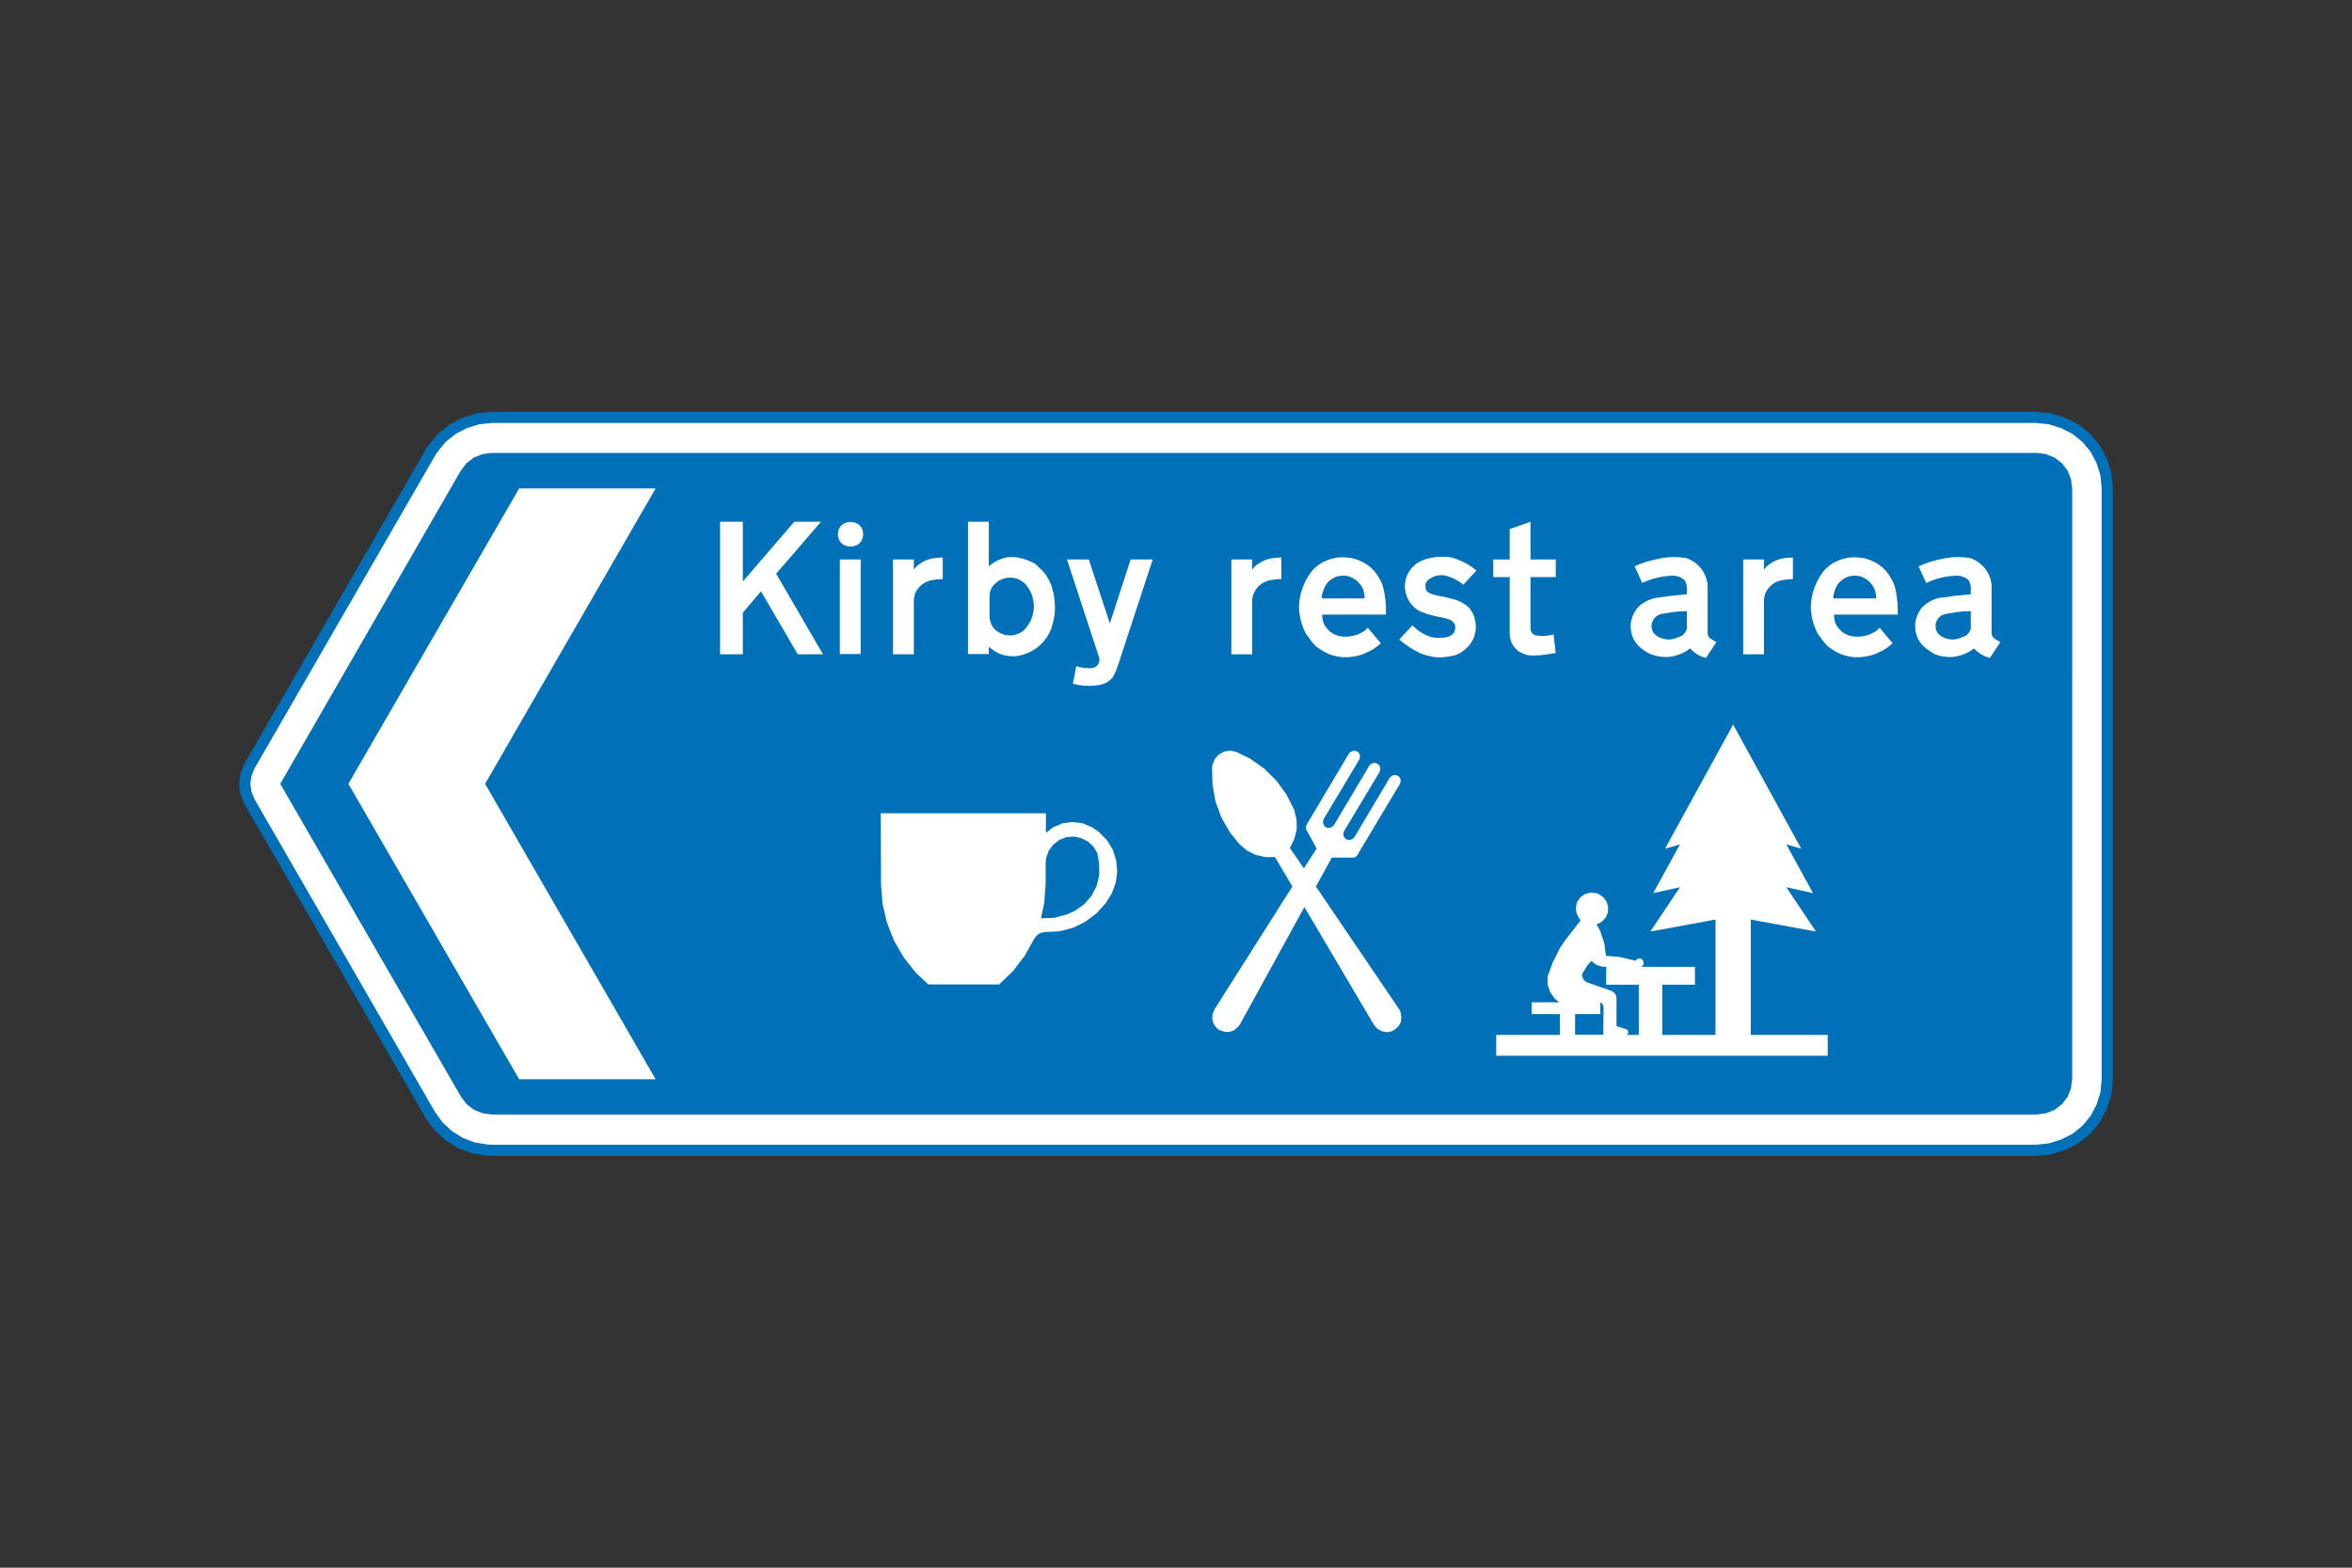 <?xml version="1.0" encoding="utf-8"?>
<!-- Generator: Adobe Illustrator 26.0.2, SVG Export Plug-In . SVG Version: 6.00 Build 0)  -->
<svg version="1.1" id="Layer_1" xmlns="http://www.w3.org/2000/svg" xmlns:xlink="http://www.w3.org/1999/xlink" x="0px" y="0px"
	 viewBox="0 0 960 640" style="enable-background:new 0 0 960 640;" xml:space="preserve">
<rect x="0" y="0" width="960" height="640" fill="#333333" stroke="none"/>
<style type="text/css">
	.st0{fill-rule:evenodd;clip-rule:evenodd;fill:#0071B8;}
	.st1{fill-rule:evenodd;clip-rule:evenodd;fill:#FFFFFF;}
	.st2{fill:none;stroke:#0071B8;stroke-width:4.544;stroke-linecap:round;stroke-linejoin:round;stroke-miterlimit:10;}
</style>
<g>
	<polygon class="st0" points="101.8,312.8 101.8,312.8 100.4,316.3 99.9,320 100.4,323.7 101.8,327.2 175.6,455.1 178.9,459.7 
		183.1,463.6 187.9,466.6 193.2,468.6 198.8,469.5 200.7,469.6 831.2,469.6 836.8,469 842.2,467.3 847.3,464.7 851.7,461.1 
		855.3,456.7 857.9,451.7 859.6,446.2 860.1,440.6 860.1,199.4 859.6,193.8 857.9,188.3 855.3,183.3 851.7,178.9 847.3,175.3 
		842.2,172.7 836.8,171 831.2,170.4 200.7,170.4 195,171 189.6,172.7 184.6,175.3 180.2,178.9 176.6,183.3 175.6,184.9 	"/>
	<path class="st1" d="M359.6,361L359.6,361l0.6,7.9l1.8,7.7l2.9,7.4l4,6.9l4.9,6.2l5.1,4.8h28.9l5.7-5.5l4.8-6.3l3.8-6.8l1.1-1.5
		l1.6-1l1.9-0.3l5.7-0.3l5.5-1.4l5.1-2.5l4.5-3.4l3.8-4.2l2.5-4l1.6-4.3l0.6-4.5l-0.4-4.6l-1.4-4.4l-2.4-3.9l-3.2-3.3l-2.9-2
		l-3.8-1.6l-4.1-0.5l-4.1,0.5l-3.8,1.6l-3,2.3v-8h-67.4L359.6,361L359.6,361z M447.9,348.3L447.9,348.3l-1.6-2.7l-2.3-2.1l-2.8-1.4
		l-3-0.6l-3.1,0.3l-2.9,1.2l-2.4,1.9l-1.8,2.5l-1,2.9l-0.2,2v8.5l-0.6,7.9l-1.3,6.2l5.4-0.2l5.2-1.4l3.3-1.5l3.8-2.7l3-3.5l2.1-4.1
		l1-4.5l-0.1-4.6L447.9,348.3L447.9,348.3z"/>
	<polygon class="st1" points="571.4,320 571.4,320 571.7,319 571.6,317.9 571,317 570.1,316.5 569,316.4 568,316.8 567.2,317.6 
		552.8,341.8 552,342.6 551,342.9 549.9,342.8 549.4,342.6 548.7,341.9 548.3,340.9 548.4,339.8 548.6,339.3 563.1,315.1 
		563.4,314.1 563.3,313 562.7,312.1 562.2,311.8 561.2,311.4 560.2,311.6 559.3,312.2 558.9,312.6 544.5,336.8 543.7,337.6 
		542.7,338 541.6,337.9 541.1,337.7 540.4,336.9 540,335.9 540.1,334.8 540.3,334.3 554.8,310.1 555.1,309.1 555,308 554.4,307.1 
		554,306.8 552.9,306.5 551.9,306.6 551,307.2 550.6,307.6 533.3,336.7 533,337.6 533.1,338.4 533.2,338.7 537.4,346.4 532.2,354.5 
		526.5,346.2 528.3,342.5 529.3,338.5 529.2,334.5 528.2,330.5 525,324.2 520.9,318.6 515.9,313.7 510.2,309.7 504.7,307 
		502.2,306.4 499.7,306.8 497.5,308 495.8,309.9 494.9,312.2 494.7,313.2 494.9,320.2 496.1,327.1 498.5,333.7 502,339.8 
		505.8,344.5 508.9,347.2 512.5,349 516.5,349.9 520.4,349.9 527.5,361.9 495.7,412.1 494.9,414 494.8,416.1 495.4,418.1 
		496.7,419.8 497.7,420.5 499.7,421.2 501.8,421.3 503.7,420.6 505.3,419.2 506.1,418.2 532.4,370.3 560.8,418.4 562.2,420 564,421 
		566.1,421.4 568.1,421 569.2,420.4 570.8,419 571.8,417.2 572,415.1 571.6,413 571,411.9 537.1,361.9 543.6,350.1 552.3,350.1 
		553.2,349.9 553.9,349.3 554,349.1 	"/>
	<path class="st1" d="M631.6,398.8L631.6,398.8l0.1,3.2l1,3l1.8,2.6l1.9,1.6h-11.2v4.8h11.5v8.5h-26v8.5h135.3v-8.5h-31.4v-47.1
		l26.6,4.9l-12.1-18.1l10.9,2.4l-10.9-19.9l6.1,1.8l-27.8-50.7l-27.8,50.7l6.1-1.8l-10.9,19.9l10.9-2.4l-12.1,18.1l26.6-4.9v47.1
		h-21.7v-20.5h13.3v-7.3h-18.1H670l0.6-0.6l0.3-0.8l-0.1-0.8l-0.4-0.7l-0.1-0.1l-0.7-0.4l-0.8,0l-0.7,0.3l-0.5,0.6l-6.5-1.5
		l-5.6-0.5l-0.7-5.2l-1.7-5l-1.4-2.6l2.1-1.1l1.6-1.7l0.9-2.1l0.1-2.3l-0.7-2.2l-1.4-1.8l-1.9-1.3l-1-0.3l-2.3-0.2l-2.2,0.6
		l-1.9,1.4l-1.3,1.9l-0.5,2.2l0.3,2.3l1,2.1l0.7,0.8l-6.3,8.1l-2.3,3.4l-2.9,5.9L631.6,398.8L631.6,398.8z M654.4,422.4h-11.5V414
		h10.3v-4.8l0.8,0.6l0.4,0.8l0.1,0.4L654.4,422.4L654.4,422.4z M645.9,397.4L645.9,397.4l2.1-3.4l1.5-1.7l1.9,1.5l2.3,0.8l1.9,0.1
		v7.3h13.3v20.5h-5.4l0.5-0.1l0.4-0.3l0.2-0.5l0-0.5l-0.2-0.5l-0.4-0.3l-0.2-0.1l-4-1.3v-11.4l-0.2-1.2l-0.7-1l-1-0.7l-10.3-3.6
		l-1-0.8l-0.7-1.1l-0.2-1.3L645.9,397.4L645.9,397.4z"/>
	<path class="st1" d="M101.8,312.8L101.8,312.8l-1.4,3.5l-0.5,3.8l0.5,3.8l1.4,3.5l73.8,127.8l3.3,4.6l4.1,3.9l4.8,3l5.3,2l5.6,0.9
		l1.9,0.1h630.5l5.7-0.6l5.4-1.7l5-2.7l4.4-3.6l3.6-4.4l2.7-5l1.6-5.4l0.6-5.7V199.4l-0.6-5.7l-1.6-5.4l-2.7-5l-3.6-4.4l-4.4-3.6
		l-5-2.7l-5.4-1.6l-5.7-0.6H200.7L195,171l-5.4,1.6l-5,2.7l-4.4,3.6l-3.6,4.4l-1,1.6L101.8,312.8L101.8,312.8z M114.4,320
		l73.8,127.8l2.3,3l3,2.3l3.5,1.4l3.8,0.5h630.5l3.8-0.5l3.5-1.4l3-2.3l2.3-3l1.4-3.5l0.5-3.8V199.4l-0.5-3.8l-1.4-3.5l-2.3-3
		l-3-2.3l-3.5-1.4l-3.8-0.5H200.7l-3.8,0.5l-3.5,1.4l-3,2.3l-2.3,3L114.4,320L114.4,320z"/>
	<polygon class="st1" points="142.2,320 211.9,440.6 267.6,440.6 198,320 267.6,199.4 211.9,199.4 	"/>
	<polygon class="st2" points="101.8,312.8 101.8,312.8 100.4,316.3 99.9,320 100.4,323.7 101.8,327.2 175.6,455.1 178.9,459.7 
		183.1,463.6 187.9,466.6 193.2,468.6 198.8,469.5 200.7,469.6 831.2,469.6 836.8,469 842.2,467.3 847.3,464.7 851.7,461.1 
		855.3,456.7 857.9,451.7 859.6,446.2 860.1,440.6 860.1,199.4 859.6,193.8 857.9,188.3 855.3,183.3 851.7,178.9 847.3,175.3 
		842.2,172.7 836.8,171 831.2,170.4 200.7,170.4 195,171 189.6,172.7 184.6,175.3 180.2,178.9 176.6,183.3 175.6,184.9 	"/>
	<g>
		<polygon class="st1" points="316.8,234.2 335.1,213 324.2,213 303.2,237.4 303.2,213 293.9,213 293.9,267.1 303.2,267.1 
			303.2,250.1 310.6,241.4 325.6,267.1 335.9,267.1 		"/>
		<path class="st1" d="M342.8,228.4v38.6h8.5v-38.6H342.8L342.8,228.4z M352.3,218.1L352.3,218.1l-0.1-1.1l-0.3-1l-0.5-0.9l-0.7-0.8
			l-0.9-0.6l-1-0.4l-1.1-0.2h-1.1l-1.1,0.2l-1,0.4l-0.9,0.6l-0.7,0.8l-0.5,0.9l-0.3,1l-0.1,1.1l0.1,1.1l0.3,1l0.5,0.9l0.7,0.8
			l0.9,0.6l1,0.4l1.1,0.2h1.1l1.1-0.2l1-0.4l0.9-0.6l0.7-0.8l0.5-0.9l0.3-1L352.3,218.1L352.3,218.1z"/>
		<polygon class="st1" points="379.6,237 379.6,237 378.2,237.5 376.9,238.2 375.8,239.1 374.8,240.1 374,241.3 373.4,242.6 
			373.1,244 373,244.7 373,246.2 373,248.9 373,267.1 364.5,267.1 364.5,228.4 373,228.4 373,232.5 374.1,231.2 375.4,230.2 
			376.8,229.3 378.3,228.6 380,228.1 380.4,228 382.5,227.7 384.7,227.6 384.8,227.6 384.8,236.4 382.7,236.5 380.7,236.8 		"/>
		<path class="st1" d="M422.8,230.4L422.8,230.4l-1.8-1l-1.9-0.8l-1.9-0.6l-2-0.4l-0.4-0.1l-1.8-0.1l-1.8,0.1l-1.7,0.4l-1.7,0.6
			l-1.6,0.8l-1.5,1l-0.4,0.3l-0.7,0.7V213h-8.5V267h8.5v-3l0.7,0.6l1.5,1.1l1.6,0.9l1.7,0.7l1.8,0.4l1.8,0.2l1.8,0l1.8-0.3l1.5-0.4
			l1.9-0.7l1.8-0.9l1.7-1.1l1.5-1.3l1.4-1.5l1.2-1.6l1-1.7l0.8-1.8l0.4-1.4l0.6-2.3l0.4-2.4l0.1-2.4l-0.1-2.4l-0.3-2.4l-0.5-2.3
			l-0.1-0.4l-0.6-1.9l-0.8-1.8l-1-1.7l-0.5-0.7l-1.2-1.5l-1.4-1.3L422.8,230.4L422.8,230.4L422.8,230.4z M418.8,256.3L418.8,256.3
			l1.1-1.5l0.9-1.6l0.6-1.7l0.4-1.8l0.2-1.8l-0.1-1.8l-0.3-1.8l-0.5-1.7l-0.8-1.7l-1-1.5l-0.5-0.7l-1.1-1l-1.2-0.8l-1.3-0.6
			l-1.4-0.4l-1.5-0.1l-1.5,0.1l-1.4,0.4l-1.4,0.6l-1.2,0.8l-0.1,0.1l-1,0.9l-0.8,1l-0.6,1.2L404,242l-0.1,1v4.5v4.5l0.2,1.3l0.4,1.3
			l0.6,1.2l0.8,1l0.8,0.7l1.2,0.8l1.4,0.6l1.4,0.4l1.5,0.1l1.5-0.1l1.4-0.4l1.4-0.6l1.2-0.8L418.8,256.3L418.8,256.3L418.8,256.3z"
			/>
		<polygon class="st1" points="435.5,228.4 448.7,268.7 448.8,269.5 448.6,270.3 448.4,270.8 448.1,271.4 447.6,271.9 447.1,272.3 
			446.2,272.6 445.3,272.8 444.8,272.8 442.8,272.7 440.9,272.4 439.3,272 437.9,279.1 440,279.6 442.2,279.9 444.4,280 
			446.7,279.9 448.9,279.6 449.7,279.4 450.9,279 452.1,278.4 453.1,277.6 454,276.7 454.4,276.2 455.3,274.3 456.1,272.3 
			456.1,272.3 470.5,228.4 461.5,228.4 453,254.5 444.4,228.4 		"/>
		<polygon class="st1" points="517.7,237 517.7,237 516.4,237.5 515.1,238.2 513.9,239.1 513,240.1 512.2,241.3 511.6,242.6 
			511.2,244 511.1,244.7 511.1,246.2 511.1,248.9 511.1,267.1 502.6,267.1 502.6,228.4 511.1,228.4 511.1,232.5 512.2,231.2 
			513.5,230.2 515,229.3 516.5,228.6 518.1,228.1 518.6,228 520.7,227.7 522.8,227.6 523,227.6 523,236.4 520.9,236.5 518.8,236.8 
					"/>
		<path class="st1" d="M534.1,260.1L534.1,260.1l1.1,1.6l1.3,1.5l0.7,0.7l1.7,1.2l1.8,1.1l1.9,0.9l1.2,0.4l2,0.5l2.1,0.3l2.1,0
			l2.1-0.2l2.1-0.4l2-0.6l1.8-0.8l2-1l1.1-0.7l1.6-1.2l0.9-0.8l-5.3-6.3l-1.2,1.1l-1.4,0.9l-1.5,0.7l-1.6,0.5l-1.6,0.3l-1,0.1
			l-1.8,0l-1.4-0.2l-1.4-0.4l-1.3-0.6l-1.2-0.8l-1-1l-0.9-1.1l-0.7-1.3l-0.4-1.4l-0.2-1.4l0-0.8h26l0-2.9l-0.2-2.9l-0.4-2.8
			l-0.3-1.6l-0.5-1.8l-0.7-1.7l-0.6-1l-1-1.7l-1.2-1.5l-1.4-1.4l-1.6-1.2l-1.7-1l-1.8-0.8l-1.9-0.6l-0.5-0.1l-2-0.3l-2-0.1l-2,0.1
			l-2,0.4l-1.9,0.6l-1.8,0.8l-0.8,0.4l-1.5,1l-1.4,1.2l-1.2,1.3l-0.2,0.3l-1.3,1.9l-1.1,2l-0.9,2.1l-0.7,2.1l-0.5,2.2l-0.3,2.2
			l-0.1,2.2l0.2,2.2l0.4,2.2l0.6,2.2l0.8,2.1l1,2L534.1,260.1L534.1,260.1z M539.6,244.3H557l-0.1-1.5l-0.3-1.5l-0.4-1.1l-0.7-1.2
			l-0.9-1.1l-1-1l-1.2-0.8l-1.3-0.6l-1.4-0.4l-1.4-0.1l-1.4,0.1l-1.4,0.3l-1.3,0.6l-1.2,0.8l-1,0.9l-0.7,0.9l-0.8,1.5l-0.6,1.6
			l-0.4,1.7L539.6,244.3L539.6,244.3z"/>
		<polygon class="st1" points="594.9,267.1 594.9,267.1 596.4,266.3 597.9,265.2 598.2,264.9 599.4,263.8 600.4,262.5 601.2,261.1 
			601.8,259.6 602.2,258 602.4,256.4 602.3,254.8 602.2,253.9 601.9,252.4 601.4,250.9 600.6,249.5 599.7,248.2 598.5,247.1 
			596.7,246 594.8,245.1 592.8,244.5 590.8,244 590.5,243.9 587.3,243.3 584.6,242.6 583.6,242.2 582.8,241.7 582.2,241.1 
			581.9,240.3 581.8,239.5 581.8,238.6 582.1,237.8 582.6,237.1 583.2,236.5 584.4,235.8 585.7,235.2 587,234.9 588.4,234.8 
			589.7,234.9 591.6,235.5 593.4,236.2 595.2,237.2 596.8,238.3 597.3,238.7 602.6,232.9 600.8,231.5 598.9,230.3 596.8,229.2 
			594.7,228.3 592.6,227.6 590.4,227.3 588.3,227.3 586.1,227.4 583.9,227.8 581.8,228.3 579.9,229.1 578.4,229.9 577.2,230.9 
			576,232.1 575.1,233.4 574.3,234.9 573.8,236.4 573.5,238 573.4,239.7 573.6,241.3 574,242.9 574.6,244.4 575.4,245.8 
			576.2,246.8 577.3,248 578.6,249 580,249.7 580.2,249.8 582.7,250.7 585.3,251.4 587.1,251.8 589.2,252.2 591.3,252.8 
			592.1,253.1 592.9,253.7 593.5,254.4 593.8,255 594,256 593.9,257 593.6,258 593.5,258.2 592.8,259 591.9,259.6 591.2,259.9 
			589.5,260.3 587.8,260.4 586,260.4 584.3,260.1 582.6,259.5 581,258.7 580.4,258.4 578.5,257.1 576.8,255.6 576.5,255.3 
			571.1,261.1 573.4,262.9 575.7,264.5 578.2,265.9 579.7,266.7 581.7,267.4 583.8,267.9 585.9,268.3 588,268.4 590.1,268.2 
			592.1,267.9 594.2,267.4 		"/>
		<polygon class="st1" points="616.7,261.6 616.7,261.6 616.3,260.1 616.2,258.5 616.2,258 616.2,238 616.2,235.6 609.5,235.6 
			609.5,228.4 616.2,228.4 616.2,216 624.7,213 624.7,228.4 635,228.4 635,235.6 624.7,235.6 624.7,238 624.7,256.6 624.8,257.4 
			625.1,258.1 625.5,258.7 626.1,259.1 626.8,259.4 626.9,259.4 628.8,259.6 630.6,259.6 632.4,259.4 634.1,259 635,266.6 
			631.8,267.1 628.7,267.5 626.4,267.6 624.8,267.6 623.3,267.4 621.9,266.9 621.2,266.6 620,266 618.9,265.1 618,264.1 
			617.2,262.9 616.7,261.6 		"/>
		<path class="st1" d="M676.6,244L676.6,244l5-0.7l5-0.5l1.9-0.2v-0.1v-3l-0.2-1.1l-0.4-1l0-0.1l-0.4-0.5l-0.2-0.2l-1-0.7l-1.1-0.5
			l-1.2-0.3l-1.2-0.1l-0.3,0l-2.5,0.2l-2.5,0.4l-2.5,0.6l-2.4,0.8l-2.3,1l-3.1-6.8l2.6-1.1l2.7-0.9l2.7-0.7l2.8-0.6l2.8-0.4l0.1,0
			l2.4-0.1l2.4,0.1l2.3,0.3l0.5,0.1l1.6,0.7l1.5,0.9l1.3,1.1l1.2,1.2l1,1.4l0.8,1.5l0.6,1.6l0.4,1.7l0.1,1.2v19.3l0.1,0.7l0.3,0.7
			l0.5,0.6l0.3,0.2l1.4,0.9l1,0.5l-4.3,6.5l-1.6-0.5l-1.5-0.7l-1.4-0.9l-1.3-1.1l-0.7-0.7l-1.5,1.1l-1.7,0.9l-1.8,0.7l-1.8,0.5
			l-1.9,0.3l-1.9,0l-1.9-0.2l-1.9-0.4l-1.8-0.6l-1.7-0.9l-1.6-1.1l-0.4-0.3l-1.2-1.1l-1-1.2l-0.9-1.4l-0.6-1.5l-0.4-1.6l-0.2-1.6
			l0-1.6l0.3-1.6l0.5-1.6l0.7-1.5l0.9-1.4l0.5-0.6l1.3-1.2l1.5-1l1.6-0.8l1.7-0.6l1.7-0.4L676.6,244L676.6,244z M686.7,259.4
			L686.7,259.4l0.7-0.7l0.6-0.8l0.4-0.9l0.1-0.3v-7.2l-2.9,0.1l-2.9,0.3l-2.5,0.4l-1.8,0.3l-1.1,0.3l-1,0.5l-0.8,0.7l-0.7,0.9
			l-0.2,0.4l-0.4,1l-0.1,1.1l0.1,1.1l0.2,0.8l0.5,0.9l0.7,0.8l0.5,0.4l1.2,0.7l1.3,0.5l1.4,0.3l1.4,0.1l1.3-0.2l1.5-0.4l1.4-0.6
			L686.7,259.4L686.7,259.4z"/>
		<polygon class="st1" points="726.6,237 726.6,237 725.2,237.5 723.9,238.2 722.8,239.1 721.8,240.1 721,241.3 720.4,242.6 
			720.1,244 720,244.7 720,246.2 720,248.9 720,267.1 711.5,267.1 711.5,228.4 720,228.4 720,232.5 721.1,231.2 722.4,230.2 
			723.8,229.3 725.4,228.6 727,228.1 727.4,228 729.5,227.7 731.7,227.6 731.8,227.6 731.8,236.4 729.8,236.5 727.7,236.8 		"/>
		<path class="st1" d="M743,260.1L743,260.1l1.1,1.6l1.3,1.5l0.7,0.7l1.7,1.2l1.8,1.1l1.9,0.9l1.2,0.4l2,0.5l2.1,0.3l2.1,0l2.1-0.2
			l2.1-0.4l2-0.6l1.8-0.8l2-1l1.1-0.7l1.6-1.2l0.9-0.8l-5.3-6.3l-1.2,1.1l-1.4,0.9l-1.5,0.7l-1.6,0.5l-1.6,0.3l-1,0.1l-1.8,0
			l-1.4-0.2l-1.4-0.4l-1.3-0.6l-1.2-0.8l-1-1l-0.9-1.1l-0.7-1.3l-0.4-1.4l-0.2-1.4l0-0.8h26l0-2.9l-0.2-2.9l-0.4-2.8l-0.3-1.6
			l-0.5-1.8l-0.7-1.7l-0.6-1l-1-1.7l-1.2-1.5l-1.4-1.4l-1.6-1.2l-1.7-1l-1.8-0.8l-1.9-0.6l-0.5-0.1l-2-0.3l-2-0.1l-2,0.1l-2,0.4
			l-1.9,0.6l-1.8,0.8l-0.8,0.4l-1.5,1l-1.4,1.2l-1.2,1.3l-0.2,0.3l-1.3,1.9l-1.1,2l-0.9,2.1l-0.7,2.1l-0.5,2.2l-0.3,2.2l-0.1,2.2
			l0.2,2.2l0.4,2.2l0.6,2.2l0.8,2.1l1,2L743,260.1L743,260.1z M748.4,244.3h17.4l-0.1-1.5l-0.3-1.5l-0.4-1.1l-0.7-1.2l-0.9-1.1l-1-1
			l-1.2-0.8l-1.3-0.6l-1.4-0.4l-1.4-0.1l-1.4,0.1l-1.4,0.3l-1.3,0.6l-1.2,0.8l-1,0.9l-0.7,0.8l-0.8,1.5l-0.6,1.6l-0.4,1.7
			L748.4,244.3L748.4,244.3z"/>
		<path class="st1" d="M792.5,244L792.5,244l5-0.7l5-0.5l1.9-0.2v-0.1v-3l-0.2-1.1l-0.4-1l0-0.1l-0.4-0.5l-0.2-0.2l-1-0.7l-1.1-0.5
			l-1.2-0.3l-1.2-0.1l-0.3,0l-2.5,0.2l-2.5,0.4l-2.5,0.6l-2.4,0.8l-2.3,1l-3.1-6.8l2.6-1.1l2.7-0.9l2.7-0.7l2.8-0.6l2.8-0.4l0.1,0
			l2.4-0.1l2.4,0.1l2.3,0.3l0.5,0.1l1.6,0.7l1.5,0.9l1.3,1.1l1.2,1.2l1,1.4l0.8,1.5l0.6,1.6l0.4,1.7l0.1,1.2v19.3l0.1,0.7l0.3,0.7
			l0.5,0.6l0.3,0.2l1.4,0.9l1,0.5l-4.3,6.5l-1.6-0.5l-1.5-0.7l-1.4-0.9l-1.3-1.1l-0.7-0.7l-1.5,1.1l-1.7,0.9l-1.8,0.7l-1.8,0.5
			l-1.9,0.3l-1.9,0l-1.9-0.2l-1.9-0.4l-1.8-0.6L788,266l-1.6-1.1l-0.4-0.3l-1.2-1.1l-1-1.2l-0.9-1.4l-0.6-1.5l-0.4-1.6l-0.2-1.6
			l0-1.6l0.3-1.6l0.5-1.6l0.7-1.5l0.9-1.4l0.5-0.6l1.3-1.2l1.5-1l1.6-0.8l1.7-0.6l1.7-0.4L792.5,244L792.5,244z M802.6,259.4
			L802.6,259.4l0.7-0.7l0.6-0.8l0.4-0.9l0.1-0.3v-7.2l-2.9,0.1l-2.9,0.3l-2.5,0.4l-1.8,0.3l-1.1,0.3l-1,0.5l-0.8,0.7l-0.7,0.9
			l-0.2,0.4l-0.4,1l-0.1,1.1l0.1,1.1l0.2,0.8l0.5,0.9l0.7,0.8l0.5,0.4l1.2,0.7l1.3,0.5l1.4,0.3l1.4,0.1l1.3-0.2l1.5-0.4l1.4-0.6
			L802.6,259.4L802.6,259.4z"/>
	</g>
</g>
</svg>
